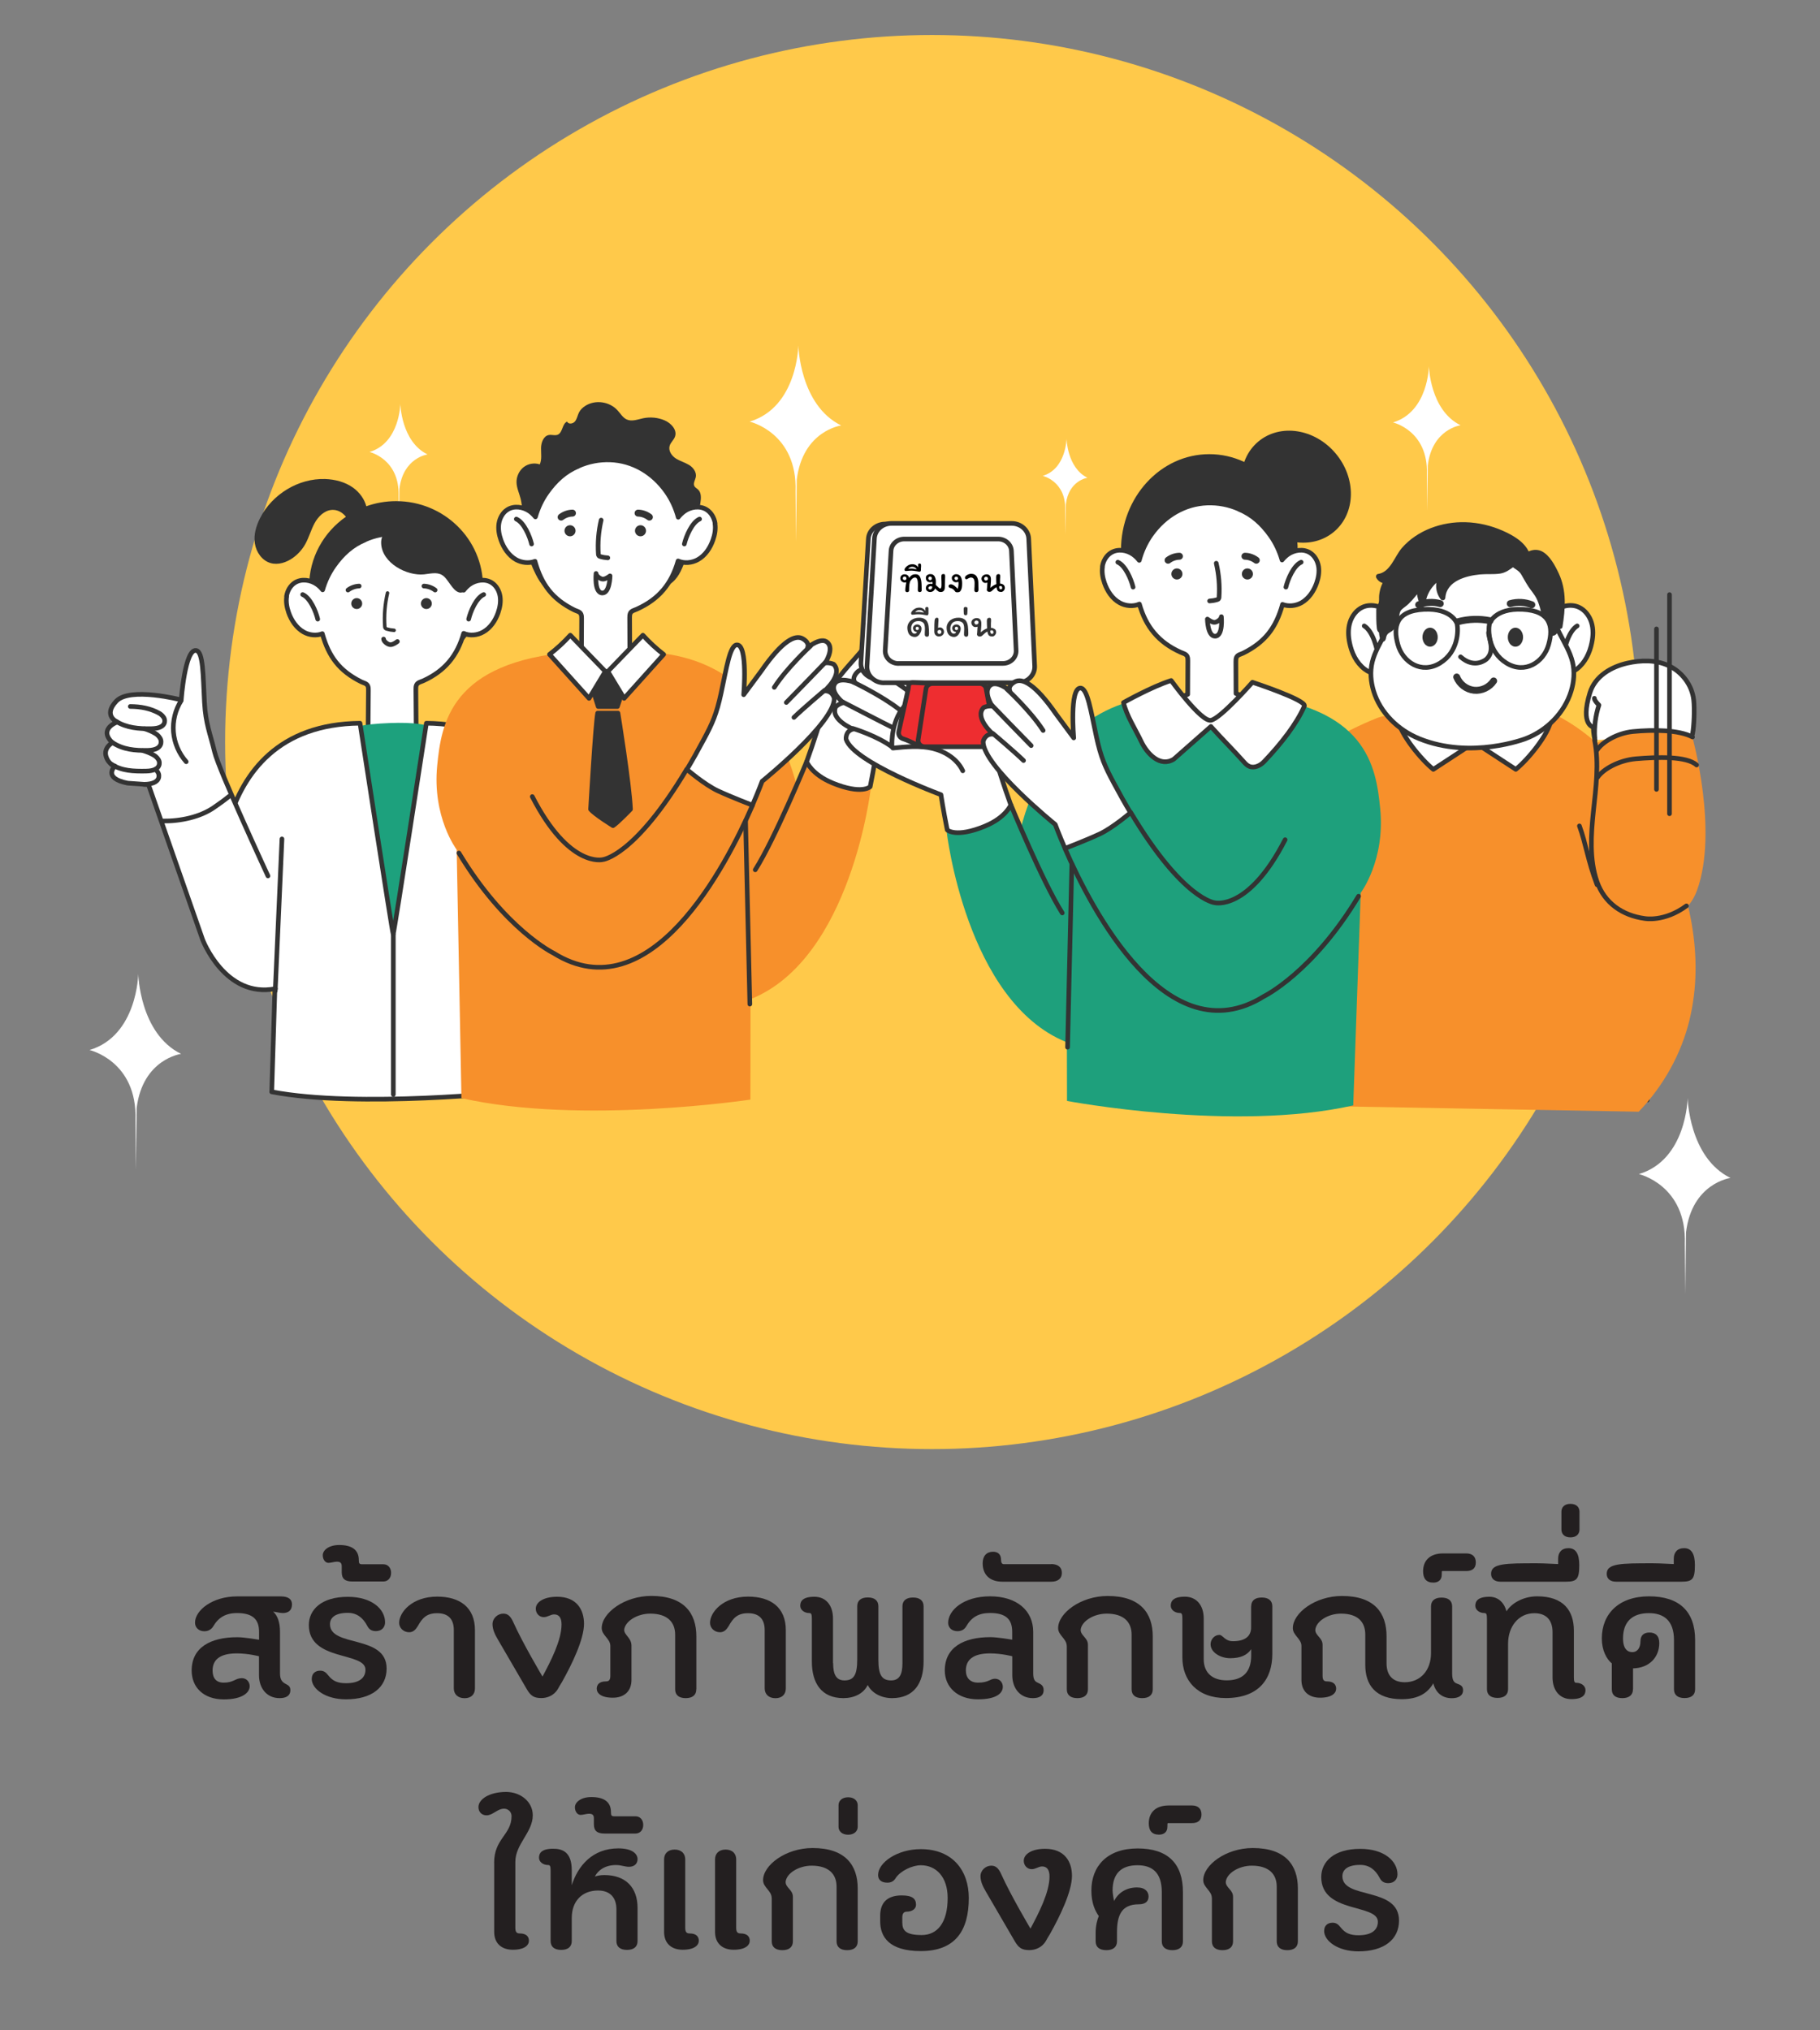<?xml version="1.0" encoding="UTF-8"?>
<svg id="Layer_1" data-name="Layer 1" xmlns="http://www.w3.org/2000/svg" viewBox="0 0 260 290">
  <rect x="0" y="0" width="260" height="290" fill="#808080" stroke="none"/>
  <defs>
    <style>
      .cls-1, .cls-2 {
        fill: #333;
      }

      .cls-3, .cls-2, .cls-4, .cls-5, .cls-6, .cls-7 {
        stroke: #333;
        stroke-linecap: round;
        stroke-linejoin: round;
      }

      .cls-3, .cls-2, .cls-5, .cls-6 {
        stroke-width: .66px;
      }

      .cls-3, .cls-8 {
        fill: #fff;
      }

      .cls-9 {
        fill: #231f20;
      }

      .cls-10 {
        fill: #1ea07c;
      }

      .cls-4 {
        stroke-width: .5px;
      }

      .cls-4, .cls-5, .cls-7 {
        fill: none;
      }

      .cls-11 {
        fill: #ffc94a;
      }

      .cls-12 {
        fill: #f7902b;
      }

      .cls-6 {
        fill: #ee2d30;
      }

      .cls-7 {
        stroke-width: .99px;
      }

      .cls-13 {
        fill: #1da17d;
      }

      .cls-14 {
        fill: #010101;
      }
    </style>
  </defs>
  <circle class="cls-11" cx="133.15" cy="105.99" r="100.99"/>
  <g>
    <path class="cls-8" d="M61.06,64.9c-3.75-1.84-3.87-7.23-3.87-7.23,0,0-.07,5.59-4.4,6.89,0,0,4.33.99,4.15,6.32l.05,4.53.07-5.59c.54-4.45,4.01-4.91,4.01-4.91Z"/>
    <g>
      <g>
        <g>
          <path class="cls-3" d="M235.33,157.12s-25.3,1.53-49.44,0"/>
          <line class="cls-3" x1="215.64" y1="156.39" x2="215.64" y2="157.76"/>
          <line class="cls-3" x1="207.75" y1="156.39" x2="207.75" y2="157.76"/>
        </g>
        <path class="cls-12" d="M196.79,102.53c-5.33,2.14-9.4,4.64-13.13,9-1.24,1.45-3.51,4.32-4.48,5.97-5.23,8.96-5.96,15.09-4.2,24.67,0,0,2.28,8.17,8.57,10.15,0,0-1.49-22.02,2.8-27.99,4.29-5.97,12.88-12.5,13.25-16.8s.34-6.08-2.82-5"/>
        <path class="cls-12" d="M185.49,157.92c-3.15-3.55-5.38-7.8-6.45-12.21-2.21-9.09-.02-18.66,4.19-27.19l3.87-5.1c2.35-6.26,12.85-12.15,12.85-12.15,10.39-3.31,20.49,0,20.49,0,7.94,3.31,13.22,10.17,16.72,17.25,4.21,8.53,6.4,18.1,4.19,27.19-1.16,4.77-3.67,9.36-7.25,13.08l-48.62-.87Z"/>
        <g>
          <path class="cls-3" d="M227.86,105.71s-.28-1-.22-1.85c0,0-1.93-.24-.52-4.87.74-2.45,3.11-3.76,5.35-4.27,1.96-.44,4.04-.49,5.88.35s3.37,2.69,3.61,4.93c.13,1.18.06,3.67-.17,4.83"/>
          <path class="cls-5" d="M227.82,105.37c-.1-1.57.11-3.17.6-4.66,0,0-.67-.64-.65-.97"/>
        </g>
        <path class="cls-5" d="M228.15,126.37c-1.34-3.53-1.58-5.84-2.52-8.4"/>
        <g>
          <path class="cls-3" d="M216.54,109.89c1.71-1.37,4.71-4.98,5.06-7.14l-11.78,2.75,6.72,4.39Z"/>
          <path class="cls-3" d="M204.76,109.89c-1.71-1.37-4.71-4.98-5.06-7.14l11.78,2.75-6.72,4.39Z"/>
        </g>
        <g>
          <g>
            <path class="cls-3" d="M220.83,88.72c.25-.43.54-.82.9-1.16,1-.94,2.54-1.4,3.8-.84.89.4,1.53,1.25,1.82,2.19.29.94.25,1.94.05,2.9-.29,1.44-.96,2.85-2.13,3.75-.95.73-2.26,1.04-3.39.72"/>
            <path class="cls-3" d="M225.31,89.4c-1.24.77-1.9,3.28-2.03,4.67"/>
          </g>
          <g>
            <path class="cls-3" d="M199.37,88.72c-.25-.43-.54-.82-.9-1.16-1-.94-2.54-1.4-3.8-.84-.89.4-1.53,1.25-1.82,2.19-.29.94-.25,1.94-.05,2.9.29,1.44.96,2.85,2.13,3.75.95.73,2.26,1.04,3.39.72"/>
            <path class="cls-3" d="M194.89,89.4c1.24.77,1.9,3.28,2.03,4.67"/>
          </g>
          <path class="cls-3" d="M202.75,105.51c-3.07-1.25-5.58-3.74-6.51-6.77-.42-1.36-.54-2.82-.2-4.2.67-2.75,3.1-5.13,2.85-7.94,0,0,.41-7.35,9.36-5.81.76.13,1.45.34,2.09.61.64-.27,1.33-.48,2.09-.61,8.95-1.55,9.36,5.81,9.36,5.81-.25,2.81,2.18,5.19,2.85,7.94.34,1.38.22,2.84-.2,4.2-.93,3.02-3.41,5.59-6.51,6.77,0,0-7.78,3.01-15.18,0Z"/>
          <g>
            <path class="cls-1" d="M197.01,87.06c0-.17,0-.35.09-.5.05-.1.14-.17.23-.24.02-1.17.07-2.32.78-3.31-.49.03-.99-.25-1.16-.65,1.47-.15,2.12-1.6,2.8-2.73,1.45-2.39,4.3-4.08,7.4-4.54,3.1-.46,6.37.28,8.91,1.86.89.55,1.72,1.24,2.07,2.13,0,0-.28.2-.74.54l.4.05c.47-.54,1.24-.91,1.97-.73.6.14,1.04.62,1.38,1.09,2.34,3.21,2.36,5.6,1.73,9.43-.39-.28-.56,1.02-1.05.97.15-1.38-.41-2.47-.99-3.75,0,.43-.06.86-.15,1.27-.28-1.41-.65-2.72-1.62-3.85-.43-.5-1.19-1.91-1.52-2.47-.22-.37-.98-.72-1.39-1.08-.09.07-.18.14-.27.21-1.17.89-1.57.84-3.13.84-1.57,0-2.64.2-4.1.69-1.44.49-2.47,1.74-2.53,3.07-.72-.93-.78-2.21-.15-3.18-1.58.92-2.62,2.5-2.7,4.14-.4-.79-.57-1.68-.48-2.54-.91,1.27-1.82,2.39-3.06,3.16-.16.75-.27,1.51-.47,2.03-.49,1.33-1.58.82-1.59,2.18l-.1.11c-.36-.99-.04-1.08-.3-1.19-.11-.05-.11-.16-.17-.25-.04-.07,0-.25,0-.33-.04-1.12-.11-1.31-.1-2.43Z"/>
            <path class="cls-1" d="M197.38,87.06c.01-.32.25-.45.32-.74.07-.31.01-.7.04-1.02.07-.76.26-1.46.69-2.1.16-.24-.05-.56-.32-.56-.37,0-.66-.13-.84-.46l-.22.55c1.87-.27,2.44-2.18,3.42-3.49,1.25-1.67,3.15-2.81,5.13-3.4,2.18-.65,4.54-.63,6.73-.05,1.12.29,2.19.72,3.19,1.3.93.54,1.85,1.19,2.29,2.21l.13-.51c-.25.18-.49.36-.74.54-.31.23-.19.65.19.69s.5.06.78-.19c.57-.51,1.33-.74,2-.26.94.68,1.63,2.07,2.06,3.12.87,2.16.64,4.45.28,6.7l.55-.22c-.27-.13-.51-.1-.72.12-.11.11-.38.79-.51.8l.37.37c.11-1.43-.47-2.67-1.04-3.94-.16-.35-.68-.15-.69.19-.01.4-.06.79-.14,1.18h.72c-.18-.88-.4-1.76-.78-2.57-.33-.7-.83-1.24-1.25-1.88-.37-.57-.69-1.18-1.04-1.76-.38-.64-1-.89-1.56-1.35-.12-.1-.31-.16-.45-.06-.8.61-1.44.98-2.47,1-1.19.02-2.35.03-3.52.3-2.03.46-4.06,1.53-4.22,3.84l.69-.19c-.63-.86-.7-1.88-.15-2.8.19-.32-.19-.7-.51-.51-1.61.97-2.75,2.56-2.89,4.46l.69-.19c-.36-.75-.5-1.52-.43-2.35.03-.4-.5-.46-.69-.19-.57.8-1.18,1.58-1.91,2.25-.32.29-.81.51-1.09.83-.24.28-.24.92-.32,1.26-.1.45-.18.99-.48,1.35-.19.23-.46.35-.71.52-.21.15-.38.31-.5.54-.1.2-.12.59-.16.63l.62.16c-.11-.34-.12-.63-.18-.97-.04-.23-.19-.32-.27-.51-.13-.33-.05-.9-.08-1.27-.03-.45-.04-.9-.04-1.35,0-.48-.74-.48-.74,0,0,.88-.02,1.84.09,2.71.02.15.07.3.16.42.05.07.11.12.17.17.11.09-.04-.18-.03-.09.02.38.08.72.2,1.09.08.25.42.38.62.16.24-.26.14-.52.3-.82.15-.27.46-.38.7-.55.61-.44.84-1.09,1-1.8.1-.44.09-1,.42-1.3.31-.29.67-.51.98-.81.71-.68,1.31-1.47,1.88-2.26l-.69-.19c-.08.96.12,1.86.53,2.73.17.36.67.15.69-.19.12-1.63,1.15-2.99,2.52-3.82l-.51-.51c-.68,1.13-.63,2.49.15,3.55.22.3.66.19.69-.19.17-2.4,2.97-3.14,4.95-3.33.95-.09,1.92.02,2.87-.12.79-.12,1.4-.57,2.02-1.04l-.45-.06c.51.42,1.14.67,1.47,1.25s.64,1.15,1,1.7c.38.58.85,1.08,1.16,1.7.41.81.61,1.7.79,2.58.07.36.64.35.72,0,.1-.46.15-.91.17-1.37l-.69.19c.52,1.15,1.04,2.26.94,3.56-.02.19.18.38.37.37.27-.01.45-.13.63-.34.09-.11.16-.24.23-.36.12-.21.21-.22,0-.32.19.1.5.03.55-.22.42-2.61.62-5.21-.53-7.67-.51-1.09-1.28-2.58-2.41-3.15-.54-.27-1.15-.27-1.71-.06-.26.1-.61.26-.79.48l-.13.12c.13.02.13.02,0,0-.08,0-.18-.02-.26-.03l.19.69c.24-.18.49-.36.74-.54.18-.13.22-.31.13-.51-.65-1.52-2.31-2.45-3.75-3.09-1.67-.74-3.49-1.17-5.32-1.22-3.34-.1-6.87,1.12-9.1,3.68-1.05,1.21-1.64,3.47-3.43,3.72-.25.04-.32.36-.22.55.31.56.86.82,1.49.83l-.32-.56c-.46.69-.69,1.45-.77,2.27-.03.32.04.78-.08,1.07-.14.33-.29.49-.3.89-.02.48.73.48.74,0Z"/>
          </g>
          <g>
            <path class="cls-5" d="M212.78,89.08s.7-2.24,4.73-2.04c4.03.2,4.43,2.52,3.72,5.03-.7,2.52-3.38,4.27-6.02,2.64-2.64-1.63-2.63-4.69-2.43-5.63Z"/>
            <path class="cls-5" d="M208.15,89.08s-.7-2.24-4.73-2.04-4.43,2.52-3.72,5.03c.7,2.52,3.38,4.27,6.02,2.64,2.64-1.63,2.63-4.69,2.43-5.63Z"/>
            <path class="cls-7" d="M212.86,88.66c-1.52-.31-3.08-.26-4.57.14"/>
          </g>
          <ellipse class="cls-1" cx="204.3" cy="91.01" rx="1.09" ry="1.36"/>
          <ellipse class="cls-1" cx="216.49" cy="91.01" rx="1.09" ry="1.36"/>
          <path class="cls-5" d="M212.65,90.33c0,.88.99,2.6-.29,3.81,0,0-1.66,1.51-3.71-.32"/>
          <path class="cls-7" d="M213.38,97.26c-.6.91-1.72,1.45-2.81,1.33-1.08-.11-2.07-.87-2.47-1.89"/>
          <path class="cls-7" d="M215.75,86.22c1.01-.29,2.11-.23,3.08.16"/>
          <path class="cls-7" d="M205.75,86.22c-1.01-.29-2.11-.23-3.08.16"/>
        </g>
        <path class="cls-12" d="M241.78,105.34s3.72,13.39.65,21.83c-1.45,3.99-5.22,4.77-7.44,4.47-3.11-.43-5.72-2.16-6.81-5.29-1.08-3.13-.86-6.66-.5-10.03.35-3.37.82-6.82.18-10.11,0,0,8.05-3.74,13.92-.87Z"/>
        <g>
          <line class="cls-5" x1="238.5" y1="84.93" x2="238.5" y2="116.23"/>
          <line class="cls-5" x1="236.64" y1="89.83" x2="236.64" y2="112.75"/>
        </g>
        <g>
          <path class="cls-5" d="M227.81,105.76c.64,3.29.18,6.74-.18,10.11-.35,3.37-.58,6.89.5,10.03,1.08,3.13,3.69,4.86,6.81,5.29,0,0,2.79.55,5.98-1.8"/>
          <path class="cls-5" d="M241.79,105.27c-1.96-1.04-5.66-1.06-8.51-.78-2.27.22-4.4,1.5-5.15,2.68"/>
          <path class="cls-5" d="M242.37,109.27c-1.41-1.29-5.64-1.15-8.67-.89-2.42.21-4.69,1.48-5.48,2.66"/>
        </g>
        <path class="cls-5" d="M184.61,116.95s-10.93,16.31-3.53,34.29"/>
      </g>
      <g>
        <path class="cls-1" d="M56.58,71.58c-1.49,0-2.93.26-4.25.73-.28-1.05-.98-1.99-1.87-2.64-1.15-.83-2.59-1.2-4.01-1.25-3.81-.12-7.57,2.17-9.29,5.57-.57,1.12-.94,2.39-.75,3.64.19,1.24,1.03,2.44,2.23,2.79,1.09.32,2.28-.08,3.21-.74.71-.51,1.31-1.17,1.74-1.93.54-.95.82-2.03,1.34-3,.52-.96,1.39-1.85,2.49-1.92.8-.05,1.5.36,2,.98-3.18,2.21-5.26,5.84-5.26,9.96,0,6.73,5.56,12.19,12.42,12.19s12.42-5.46,12.42-12.19-5.56-12.19-12.42-12.19Z"/>
        <g>
          <g>
            <g>
              <path class="cls-3" d="M40.93,85.18c.12-.78.54-1.54,1.21-1.96.94-.59,2.23-.4,3.14.25.31.22.58.48.81.78.35-1.23.9-2.39,1.62-3.41,1.19-1.69,2.6-2.97,4.43-3.72v-.02c1.42-.64,2.98-.93,4.52-.88,3.15.12,5.99,1.78,7.91,4.49.76,1.07,1.32,2.3,1.67,3.59.25-.31.53-.6.85-.83.91-.64,2.19-.84,3.14-.25.67.42,1.09,1.17,1.21,1.96.12.78-.02,1.58-.28,2.33-.39,1.12-1.09,2.18-2.13,2.76-.84.48-1.93.58-2.79.19-.92,3.23-2.71,5.39-5.8,6.79-.34.15-.77.22-.94.58-.09.19-.09.42-.09.64.02,2.55.04,5.09.06,7.64l-6.9.13c.02-2.55.04-5.09.06-7.64,0-.22,0-.45-.09-.64-.17-.36-.61-.41-.94-.58-3.1-1.54-4.64-3.59-5.55-6.85,0,0,0-.01,0-.02-.85.33-1.88.22-2.68-.24-1.03-.59-1.73-1.64-2.13-2.76-.26-.75-.41-1.55-.28-2.33Z"/>
              <path class="cls-3" d="M69.1,84.92c-1.08.48-1.89,2.41-2.15,3.51"/>
              <path class="cls-3" d="M43.24,84.92c1.08.48,1.89,2.41,2.15,3.51"/>
            </g>
            <path class="cls-1" d="M60.57,82.04c.87-.09,1.81-.36,2.56.08.91.53,1.46,2.25,2.47,2.5,1.25.31,1.9-2.28,3.17-2.07-1.32-1.61-2.3-2.89-3.67-4.46-1.37-1.57-3.08-2.95-5.09-3.39-1.91-.42-5.65.29-5.56,2.89.1,2.86,3.7,4.69,6.11,4.45Z"/>
            <g>
              <path class="cls-5" d="M62.16,84.28c-.46-.35-1.03-.55-1.6-.57"/>
              <circle class="cls-1" cx="60.91" cy="86.21" r=".78"/>
            </g>
            <g>
              <path class="cls-5" d="M49.71,84.28c.46-.35,1.03-.55,1.6-.57"/>
              <circle class="cls-1" cx="50.96" cy="86.21" r=".78"/>
            </g>
            <path class="cls-4" d="M55.36,84.7c-.37,1.56-.5,3.18-.39,4.79,0,.08.01.16.06.22.05.08.15.11.23.14.34.1.69.16,1.04.18"/>
            <path class="cls-5" d="M56.77,91.63c-.29.21-.6.42-.96.45s-1-.44-1.01-.8"/>
          </g>
          <path class="cls-13" d="M70.86,140.22c1.88-5.49,2.56-11.39,1.6-17.09s-2.42-11.62-6.58-15.86c-2.61-2.66-3.05-4.28-10.3-3.99-3.55.14-5.72.56-7.21,1.56-1.03.69-1.83,1.46-2.74,2.26-2.02,1.8-2.95,2.98-3.33,5.57-.43,2.86-.3,5.77-.32,8.66-.03,4.96-.48,9.92-1.03,14.86"/>
          <path class="cls-3" d="M38.82,155.95l.5-16.33s-5.94.71-7.83-7.83c-.19-.84-3.32-28.25,19.94-28.49,0,0,4.56,29.67,4.74,30.15,0-.02,0-.03,0,0,0,0,0,0,0,0,0,0,0,0,0,0,0-.03,0-.02,0,0,.18-.48,4.74-30.15,4.74-30.15,23.27.24,20.13,27.65,19.94,28.49-1.9,8.55-7.83,7.83-7.83,7.83l.26,16.33s-22.07,2.37-34.47,0Z"/>
          <line class="cls-5" x1="73.04" y1="139.62" x2="72.08" y2="117.92"/>
          <g>
            <g>
              <path class="cls-3" d="M38.28,125.11s-7-15.09-7.63-17.73c-.63-2.64-1.27-3.97-1.44-7.06-.21-3.88-.17-7.25-1.2-7.41-1.59-.24-2.12,7.06-2.12,7.06,0,0-7.31-1.9-9.28.18-1.97,2.08.14,2.98.14,2.98,0,0-2.77.98-.69,2.95,0,0-1.31.7-.9,1.99.37,1.15,1.26,1.35,1.26,1.35,0,0-1.84,1.72,1.82,2.44l2.97.21,7.73,22.13s3.19,8.43,10.4,7.02"/>
              <path class="cls-5" d="M18.61,100.91c1.47.01,2.88.26,4.16.98.28.16.63.5.72.81,0,0,.48,1.34-1.87,1.38-1.77.03-3.54-.11-5.04-1.05"/>
              <path class="cls-5" d="M20.66,104.1c.55.16,1.08.39,1.59.7.28.17.63.54.72.88,0,0,.47,1.45-1.87,1.5-1.77.04-3.54-.11-5.03-1.12"/>
              <path class="cls-5" d="M20.41,107.21c.55.16,1.08.37,1.6.67.28.16.63.52.72.84,0,0,.47,1.38-1.87,1.42-1.77.03-3.47-.02-4.96-.98"/>
              <path class="cls-5" d="M22.2,109.9c.21.18.4.42.46.65,0,0,.51,1.45-2.1,1.48"/>
              <path class="cls-5" d="M25.89,100.06c-.84,1.32-1.24,2.92-1.11,4.49.13,1.56.78,3.08,1.82,4.25"/>
            </g>
            <path class="cls-5" d="M32.77,113.71c-.85.69-1.41,1.07-2.14,1.58-2.02,1.43-4.91,2.02-7.38,1.98"/>
          </g>
          <line class="cls-5" x1="56.19" y1="133.45" x2="56.19" y2="156.33"/>
          <line class="cls-5" x1="39.32" y1="141.53" x2="40.28" y2="119.83"/>
        </g>
      </g>
      <g>
        <ellipse class="cls-2" cx="185.16" cy="69.5" rx="7.05" ry="8.08" transform="translate(-1.24 135.62) rotate(-40.1)"/>
        <ellipse class="cls-2" cx="172.76" cy="78.61" rx="12.29" ry="13.41"/>
      </g>
      <path class="cls-1" d="M79.69,85c-1.45-.23-2.47-1.6-3.15-2.95-1.16-2.29-1.82-4.86-1.91-7.44-.04-1.13.02-2.27-.25-3.36-.2-.79-.57-1.54-.59-2.35-.02-.84.38-1.68,1.02-2.18.65-.5,1.53-.65,2.3-.39.32-.71.17-1.54.18-2.33.01-.79.35-1.71,1.09-1.86.44-.09.93.13,1.34-.07.68-.34.59-1.57,1.3-1.85.19.43.86.32,1.14-.05s.35-.87.57-1.29c.2-.39.54-.69.9-.92,1.43-.9,3.44-.61,4.59.65.42.46.75,1.04,1.3,1.3.73.34,1.57,0,2.36-.17,1.02-.21,2.1-.11,3.06.3.92.39,1.83,1.36,1.49,2.32-.17.49-.63.83-.77,1.33-.2.69.29,1.41.88,1.79.59.38,1.28.56,1.88.92s1.12,1.04.98,1.75c-.09.43-.4.88-.21,1.27.11.22.35.33.53.5.5.46.44,1.27.33,1.96-.45,2.67-1.22,5.27-2.07,7.84-.43,1.28-.92,2.61-1.93,3.46-1.32,1.11-3.18,1.12-4.88,1.04-1.7-.09-3.53-.18-4.95.78-.44.3-.83.7-1.31.94-1.12.57-2.45.16-3.63-.25"/>
      <g>
        <g>
          <path class="cls-3" d="M102.16,74.77c-.12-.79-.55-1.56-1.23-1.98-.96-.6-2.26-.4-3.17.25-.33.24-.62.52-.87.84-.35-1.31-.92-2.55-1.69-3.64-1.94-2.74-4.82-4.43-8.01-4.55-1.56-.06-3.14.24-4.58.89v.02c-1.85.76-3.27,2.06-4.48,3.77-.73,1.03-1.28,2.21-1.64,3.46-.24-.3-.51-.56-.82-.79-.92-.65-2.22-.85-3.17-.25-.68.42-1.1,1.19-1.23,1.98-.12.79.02,1.6.29,2.36.4,1.13,1.11,2.2,2.15,2.8.82.46,1.86.57,2.72.24,0,0,0,.01,0,.02.93,3.31,2.48,5.38,5.62,6.94.34.17.78.22.95.59.09.2.09.43.09.65,0,.64-.01,2.33-.02,4.53-3.78,1.17-6.49,4.31-6.49,8.01s2.69,6.82,6.45,8c0,1.92,0,3.37-.01,3.96l6.99-.13c0-.58,0-2.03-.01-3.95,3.58-1.26,6.1-4.31,6.1-7.88s-2.54-6.64-6.13-7.89c0-2.33-.01-4.11-.02-4.78,0-.22,0-.45.09-.65.17-.36.61-.43.95-.59,3.14-1.42,4.95-3.6,5.88-6.88.88.39,1.98.29,2.83-.19,1.05-.59,1.75-1.66,2.15-2.8.27-.76.41-1.57.29-2.36Z"/>
          <g>
            <path class="cls-7" d="M92.77,73.86c-.46-.35-1.04-.56-1.62-.57"/>
            <circle class="cls-1" cx="91.5" cy="75.81" r=".79"/>
          </g>
          <g>
            <path class="cls-7" d="M80.16,73.86c.46-.35,1.04-.56,1.62-.57"/>
            <circle class="cls-1" cx="81.43" cy="75.81" r=".79"/>
          </g>
          <path class="cls-5" d="M85.88,74.29c-.37,1.58-.51,3.22-.4,4.85,0,.08.01.16.06.22.05.08.15.11.24.14.34.1.7.16,1.05.18"/>
          <path class="cls-5" d="M87.14,82.26c-.3.21-.61.43-.97.46s-1.01-.44-1.02-.81c0,0-.29,2.79.91,2.79,1.05,0,1.09-2.44,1.09-2.44Z"/>
          <path class="cls-3" d="M99.94,74.14c-1.09.48-1.91,2.45-2.18,3.56"/>
          <path class="cls-3" d="M73.76,74.14c1.09.48,1.91,2.45,2.18,3.56"/>
        </g>
        <path class="cls-3" d="M103.05,130.51c1.91-5.56,4.56-11.53,3.59-17.3-.97-5.77-5.89-11.76-10.11-16.06-2.64-2.69-2.18,9.56-10.42,9.25-7.43-.28-5.8-12.73-7.31-11.71-1.04.7-1.86,1.47-2.78,2.29-2.05,1.82-2.98,3.02-3.38,5.64-.44,2.9-.3,5.84-.32,8.77-.03,5.03-.49,10.04-1.04,15.04"/>
        <path class="cls-12" d="M86.52,97.73c-1.54-1.54-4.62-4.61-4.62-4.61-17.59,1.38-18.85,10.28-19.44,16.2-.74,7.41,2.78,12.04,2.78,12.04l.68,35.49c17.08,3.86,41.28.21,41.28.21l.02-15.71s7.41-.72,7.93-19.38c.02-.87-.08-28.61-23.64-28.85l-5,4.61Z"/>
        <g>
          <g>
            <path class="cls-12" d="M124.4,112.58s-2.76,24.29-17.09,30.1c0,0-4.27-1.99-4.46-8.73s4.49-10.46,4.49-10.46c2.48-3.02,3.56-5.29,7.77-14.68,0,0,2.38,3.99,9.28,3.78Z"/>
            <path class="cls-3" d="M118.9,111.82c-2.94-1.21-3.67-3.02-3.67-3.02.99-2.74,1.94-5.69,2.81-8.72.73-2.54,3-4.72,4.76-6.79,2.45-2.89,4.27-5.91,5.24-5.57,1.49.52-1.38,7.05-1.38,7.05l3.48-2.42c4.25-3.15,6.27-3.39,7.08-2.46.81.92.25,1.43.25,1.43,0,0,2.39-.94,2.96.26.57,1.2-1.28,2.62-1.28,2.62.71.17,1.09.58,1.09.58.86,1.81-2.47,3.19-2.47,3.19,1.14.3.99,1.45.99,1.45-1.05,3.3-13.55,7.92-13.55,7.92,0,0-.32,2.17-.9,5.03,0,0-1.19,1.19-5.4-.54Z"/>
            <path class="cls-3" d="M137.8,97.89s-3.56,1.07-5.73,2.74"/>
            <path class="cls-3" d="M139.24,94.1s-5.69,2.95-7.16,3.67"/>
            <path class="cls-3" d="M137.83,91.21s-4.17,1.98-6.69,3.97"/>
            <path class="cls-3" d="M132.21,100.24s.2-3.69-2.13-5.91"/>
          </g>
          <path class="cls-5" d="M132.07,100.68c-1.83-.19-3.91-.38-5.7.06-1.79.44-3.5,1.52-4.28,3.19"/>
        </g>
        <line class="cls-5" x1="107.12" y1="143.42" x2="106.51" y2="117.26"/>
        <path class="cls-5" d="M115.23,108.8s-4.53,11.01-7.34,15.44"/>
        <g>
          <g>
            <path class="cls-5" d="M107.48,115.07c-3.73,8.58-14.61,29.68-28.4,21.07,0,0-6.94-3.37-13.52-14.3"/>
            <path class="cls-3" d="M102.53,112.95c1.93.9,4.96,2.06,4.96,2.06.9-2.08,1.39-3.42,1.39-3.42,0,0,10.36-8.38,10.3-11.84,0,0-.23-1.14-1.4-1.06,0,0,2.72-2.37,1.32-3.81,0,0-.5-.26-1.22-.19,0,0,1.29-1.94.37-2.89-.92-.95-2.88.7-2.88.7,0,0,.37-.66-.69-1.27-1.06-.62-2.9.25-5.92,4.6l-2.52,3.4s.62-7.11-.95-7.12c-1.02,0-1.49,3.25-2.29,6.95-.64,2.95-1.22,4.25-2.47,6.58-.83,1.56-1.63,2.98-2.4,4.26,0,0,2.5,2.16,4.42,3.06Z"/>
            <path class="cls-5" d="M76.04,113.78c5.27,10.26,10.06,9,10.06,9,0,0,4.53-.41,12-12.9"/>
          </g>
          <path class="cls-3" d="M117.79,98.61s-3.2,2.71-4.37,3.86"/>
          <path class="cls-3" d="M117.94,94.57s-4.45,4.61-5.61,5.77"/>
          <path class="cls-3" d="M115.8,92.26s-3.42,3.15-5.19,5.92"/>
        </g>
      </g>
      <g>
        <path class="cls-3" d="M157.48,80.93c.12-.79.55-1.56,1.23-1.98.96-.6,2.26-.4,3.17.25.33.24.62.52.87.84.35-1.31.92-2.55,1.69-3.64,1.94-2.74,4.82-4.43,8.01-4.55,1.56-.06,3.14.24,4.58.89v.02c1.85.76,3.27,2.06,4.48,3.77.73,1.03,1.28,2.21,1.64,3.46.24-.3.51-.56.82-.79.92-.65,2.22-.85,3.17-.25.68.42,1.1,1.19,1.23,1.98.12.79-.02,1.6-.29,2.36-.4,1.13-1.11,2.2-2.15,2.8-.82.46-1.86.57-2.72.24,0,0,0,.01,0,.02-.93,3.31-2.48,5.38-5.62,6.94-.34.17-.78.22-.95.59-.09.2-.09.43-.09.65,0,.64.01,2.33.02,4.53,3.78,1.17,6.49,4.31,6.49,8.01,0,3.68-2.69,6.82-6.45,8,0,1.92,0,3.37.01,3.96l-6.99-.13c0-.58,0-2.03.01-3.95-3.58-1.26-6.1-4.31-6.1-7.88,0-3.58,2.54-6.64,6.13-7.89,0-2.33.01-4.11.02-4.78,0-.22,0-.45-.09-.65-.17-.36-.61-.43-.95-.59-3.14-1.42-4.95-3.6-5.88-6.88-.88.39-1.98.29-2.83-.19-1.05-.59-1.75-1.66-2.15-2.8-.27-.76-.41-1.57-.29-2.36Z"/>
        <g>
          <path class="cls-7" d="M166.87,80.02c.46-.35,1.04-.56,1.62-.57"/>
          <circle class="cls-1" cx="168.13" cy="81.98" r=".79"/>
        </g>
        <g>
          <path class="cls-7" d="M179.47,80.02c-.46-.35-1.04-.56-1.62-.57"/>
          <circle class="cls-1" cx="178.2" cy="81.98" r=".79"/>
        </g>
        <path class="cls-5" d="M173.75,80.45c.37,1.58.51,3.22.4,4.85,0,.08-.01.16-.06.22-.05.08-.15.11-.24.14-.34.1-.7.16-1.05.18"/>
        <path class="cls-5" d="M172.49,88.43c.3.21.61.43.97.46s1.01-.44,1.02-.81c0,0,.29,2.79-.91,2.79-1.05,0-1.09-2.44-1.09-2.44Z"/>
        <path class="cls-3" d="M159.69,80.3c1.09.48,1.91,2.45,2.18,3.56"/>
        <path class="cls-3" d="M185.88,80.3c-1.09.48-1.91,2.45-2.18,3.56"/>
      </g>
      <path class="cls-3" d="M156.58,136.67c-1.91-5.56-4.56-11.53-3.59-17.3.97-5.77,5.89-11.76,10.11-16.06,2.64-2.69,2.18,9.56,10.42,9.25,7.43-.28,5.8-12.73,7.31-11.71,1.04.7,1.86,1.47,2.78,2.29,2.05,1.82,2.98,3.02,3.38,5.64.44,2.9.3,5.84.32,8.77.03,5.03.49,10.04,1.04,15.04"/>
      <path class="cls-10" d="M173.11,103.89c1.54-1.54,4.62-4.61,4.62-4.61,17.59,1.38,18.85,10.28,19.44,16.2.74,7.41-2.78,12.04-2.78,12.04l-1.07,30.37c-17.08,3.86-40.89-.64-40.89-.64l-.02-9.76s-7.41-.72-7.93-19.38c-.02-.87.08-28.61,23.64-28.85l5,4.61Z"/>
      <g>
        <g>
          <path class="cls-10" d="M135.23,118.74s2.76,24.29,17.09,30.1c0,0,4.27-1.99,4.46-8.73.19-6.74-4.49-10.46-4.49-10.46-2.48-3.02-3.56-5.29-7.77-14.68,0,0-2.38,3.99-9.28,3.78Z"/>
          <path class="cls-3" d="M140.73,117.99c2.94-1.21,3.67-3.02,3.67-3.02-.99-2.74-1.94-5.69-2.81-8.72-.73-2.54-3-4.72-4.76-6.79-2.45-2.89-4.27-5.91-5.24-5.57-1.49.52,1.38,7.05,1.38,7.05l-3.48-2.42c-4.25-3.15-6.27-3.39-7.08-2.46-.81.92-.25,1.43-.25,1.43,0,0-2.39-.94-2.96.26-.57,1.2,1.28,2.62,1.28,2.62-.71.17-1.09.58-1.09.58-.86,1.81,2.47,3.19,2.47,3.19-1.14.3-.99,1.45-.99,1.45,1.05,3.3,13.55,7.92,13.55,7.92,0,0,.32,2.17.9,5.03,0,0,1.19,1.19,5.4-.54Z"/>
          <path class="cls-3" d="M121.84,104.05s3.56,1.07,5.73,2.74"/>
          <path class="cls-3" d="M120.4,100.27s5.69,2.95,7.16,3.67"/>
          <path class="cls-3" d="M121.8,97.38s4.17,1.98,6.69,3.97"/>
          <path class="cls-3" d="M127.42,106.4s-.2-3.69,2.13-5.91"/>
        </g>
        <path class="cls-5" d="M127.56,106.85c1.83-.19,3.91-.38,5.7.06s3.5,1.52,4.28,3.19"/>
      </g>
      <line class="cls-5" x1="152.51" y1="149.58" x2="153.12" y2="123.42"/>
      <path class="cls-5" d="M144.41,114.96s4.53,11.01,7.34,15.44"/>
      <g>
        <g>
          <g>
            <path class="cls-3" d="M125.41,96.99h19.1c1.38,0,2.49-1.06,2.43-2.32l-.85-17.7c-.06-1.19-1.13-2.12-2.43-2.12h-17.19c-1.29,0-2.35.92-2.42,2.1l-1.06,17.7c-.08,1.27,1.03,2.34,2.42,2.34Z"/>
            <path class="cls-3" d="M126.28,97.52h19.1c1.38,0,2.49-1.08,2.43-2.38l-.85-18.2c-.06-1.22-1.13-2.18-2.43-2.18h-17.19c-1.29,0-2.35.95-2.42,2.16l-1.06,18.2c-.08,1.31,1.03,2.41,2.42,2.41Z"/>
            <path class="cls-3" d="M128.35,94.76h14.92c1.08,0,1.94-.85,1.89-1.86l-.67-14.21c-.04-.95-.88-1.7-1.89-1.7h-13.42c-1.01,0-1.84.74-1.89,1.69l-.83,14.21c-.06,1.02.81,1.88,1.89,1.88Z"/>
            <g>
              <path class="cls-6" d="M132.1,106.66c-.63.15-1.69-.69-3.08-1.13-.46-.14-.72-.58-.63-1.03.38-1.71,1.26-5.69,1.37-6.15.06-.26-.07-.86.63-.86l2.82.13-1.11,9.03Z"/>
              <path class="cls-6" d="M132.1,106.66h9.2c.54,0,.97-.42.95-.93l-1.36-7.25c-.02-.48-.44-.85-.95-.85h-6.72c-.5,0-.92.37-.95.84l-1.11,7.25c-.03.51.4.94.95.94Z"/>
            </g>
          </g>
          <g>
            <path class="cls-1" d="M130.61,88.86c-.16.1-.27.23-.34.39s-.11.32-.11.48c0,.23.04.42.13.56.09.15.21.22.37.22.08,0,.15-.02.22-.07.07-.05.1-.11.1-.18-.18,0-.32-.06-.41-.17s-.14-.24-.14-.38c0-.14.06-.27.19-.37.12-.1.26-.15.41-.15.17,0,.31.06.43.17.12.11.18.25.18.41,0,.19-.04.38-.13.57s-.2.34-.34.46c-.14.12-.31.18-.49.18-.14,0-.26-.02-.37-.07-.11-.04-.19-.09-.25-.13-.15-.11-.26-.27-.33-.47-.07-.21-.11-.41-.11-.61,0-.24.05-.46.15-.64.1-.19.23-.35.4-.48.32-.23.7-.35,1.13-.35.26,0,.49.04.68.13.19.09.34.21.44.37.12.19.2.43.24.72.04.29.06.64.06,1.07,0,.17-.03.29-.08.34-.05.06-.13.09-.22.09-.09,0-.16-.03-.22-.08-.06-.05-.09-.12-.09-.21v-.27c.01-.18.02-.33.02-.44s0-.19,0-.25c0-.14-.03-.28-.05-.39-.03-.12-.06-.21-.11-.28-.06-.09-.16-.16-.3-.23-.14-.06-.28-.09-.44-.09-.25,0-.46.05-.62.15ZM130.87,89.59s-.07.1-.07.15c0,.07.02.12.07.18.04.05.1.08.15.08s.12-.02.17-.07c.06-.04.08-.09.08-.15,0-.17-.09-.26-.26-.26-.05,0-.1.02-.15.07Z"/>
            <path class="cls-1" d="M132.64,87.27v.4c-.01.05-.03.1-.06.15-.03.04-.08.07-.13.07-.07,0-.2-.02-.39-.06-.35-.06-.61-.09-.78-.09-.19,0-.35,0-.49.02-.14.01-.23.02-.26.03-.04,0-.08,0-.12.01s-.06,0-.09,0c-.11,0-.16-.08-.16-.24,0-.06.05-.15.14-.28.1-.13.23-.24.41-.34.18-.1.39-.15.63-.15.19,0,.35.04.5.13.15.09.27.2.37.34,0-.03,0-.11-.02-.22v-.12c-.01-.07.01-.13.06-.17.04-.04.1-.06.16-.06.15,0,.23.08.23.23v.36ZM132.01,87.51c-.11-.14-.21-.23-.31-.29-.1-.06-.22-.08-.37-.08-.13,0-.25.03-.35.09-.11.06-.19.13-.25.21.2-.03.38-.04.54-.04.11,0,.35.04.74.11Z"/>
            <path class="cls-1" d="M133.63,88.33c.05-.07.12-.1.21-.1.1,0,.17.03.19.08.03.06.04.13.04.21s0,.21-.02.39c-.02.38-.03.64-.04.77.02,0,.05-.02.11-.04.06-.02.12-.02.18-.02.16,0,.29.07.4.2.11.13.16.28.16.45,0,.12-.04.23-.11.33-.07.1-.16.18-.27.23-.11.06-.23.08-.35.08-.19,0-.35-.07-.48-.2s-.18-.31-.18-.52c0-.8.01-1.31.04-1.54.02-.14.05-.24.1-.31ZM134.42,90.45c.04-.06.07-.12.07-.19,0-.07-.03-.14-.08-.2-.05-.06-.11-.09-.19-.09-.07,0-.13.02-.2.07-.06.04-.1.1-.1.17,0,.11.02.19.07.25.05.06.12.09.21.09s.17-.03.21-.09Z"/>
            <path class="cls-1" d="M136.21,88.86c-.16.1-.27.23-.34.39s-.11.32-.11.48c0,.23.04.42.13.56s.21.22.37.22c.08,0,.15-.02.22-.07.07-.05.1-.11.1-.18-.18,0-.32-.06-.41-.17-.1-.11-.14-.24-.14-.38,0-.14.06-.27.19-.37.12-.1.26-.15.41-.15.17,0,.31.06.43.17.12.11.18.25.18.41,0,.19-.04.38-.13.57s-.2.34-.34.46c-.14.12-.31.18-.48.18-.14,0-.26-.02-.37-.07-.11-.04-.2-.09-.25-.13-.15-.11-.26-.27-.33-.47-.07-.21-.11-.41-.11-.61,0-.24.05-.46.15-.64.1-.19.23-.35.4-.48.32-.23.7-.35,1.13-.35.26,0,.49.04.68.13.19.09.34.21.44.37.12.19.2.43.24.72.04.29.06.64.06,1.07,0,.17-.03.29-.08.34-.05.06-.13.09-.22.09-.09,0-.16-.03-.22-.08-.06-.05-.09-.12-.09-.21v-.27c.01-.18.02-.33.02-.44s0-.19,0-.25c0-.14-.03-.28-.05-.39-.03-.12-.06-.21-.11-.28-.06-.09-.16-.16-.3-.23-.14-.06-.28-.09-.44-.09-.25,0-.46.05-.62.15ZM136.47,89.59s-.07.1-.07.15c0,.07.02.12.07.18.04.05.1.08.15.08s.12-.02.17-.07c.06-.04.08-.09.08-.15,0-.17-.09-.26-.26-.26-.05,0-.1.02-.15.07Z"/>
            <path class="cls-1" d="M137.77,87.84s-.07-.09-.08-.17c0-.11-.01-.25-.02-.4,0-.15,0-.27,0-.35,0-.05.02-.1.06-.15.04-.05.1-.08.16-.08.22,0,.33.07.33.22,0,.11,0,.24-.01.39,0,.16-.01.28-.02.36,0,.07-.03.12-.07.16-.04.04-.1.06-.17.06s-.13-.02-.18-.06Z"/>
            <path class="cls-1" d="M142.1,89.83c.14.12.21.28.21.49,0,.09-.03.18-.08.27-.05.09-.12.17-.2.23-.08.06-.17.09-.26.09-.24,0-.41-.05-.51-.16-.1-.11-.17-.29-.2-.54-.12.06-.22.12-.3.18s-.18.15-.29.26c-.09.09-.16.15-.24.2s-.17.06-.3.07c-.09,0-.18-.03-.25-.1-.07-.06-.11-.13-.11-.18,0-.06,0-.14.02-.24.03-.4.05-.7.06-.88-.02,0-.06.02-.12.03s-.12.02-.19.02c-.16,0-.3-.07-.41-.2s-.17-.29-.17-.45c0-.12.04-.23.11-.33s.17-.18.29-.23c.12-.06.24-.08.36-.08.22,0,.39.07.5.2.11.13.17.31.17.53,0,.21,0,.44-.03.71-.02.27-.03.47-.05.6.29-.27.6-.46.91-.57-.02-.25-.04-.6-.04-1.06,0-.16.03-.27.09-.34.06-.07.15-.11.28-.11.09,0,.15.03.18.08.03.05.05.11.05.18,0,.17,0,.34-.02.52,0,.05,0,.15,0,.29,0,.14,0,.26,0,.37.21,0,.38.06.52.18ZM139.68,88.7c-.06-.04-.12-.07-.19-.07-.07,0-.14.03-.2.08-.06.05-.09.11-.09.19,0,.07.02.13.07.2.04.07.1.1.17.1.11,0,.19-.03.25-.08.06-.05.09-.12.09-.21,0-.1-.03-.17-.09-.21ZM141.86,90.49s.06-.08.06-.14c0-.09-.02-.17-.05-.23-.03-.06-.1-.09-.2-.09-.07,0-.13.01-.19.04,0,.05-.01.09-.01.13,0,.09.02.17.06.24.04.07.1.1.18.1.06,0,.11-.02.15-.05Z"/>
          </g>
        </g>
        <g>
          <path class="cls-14" d="M129.79,84.52c-.06.04-.13.06-.2.06-.08,0-.14-.02-.19-.07s-.07-.1-.07-.17c0-.14.01-.32.04-.55.03-.23.06-.44.1-.63-.06.03-.13.04-.22.04-.18,0-.33-.06-.45-.17-.12-.11-.18-.26-.18-.43,0-.16.05-.29.16-.4.11-.11.25-.17.43-.17s.32.04.43.12c.11.08.19.21.24.4.1-.16.22-.29.37-.39.15-.1.34-.14.56-.14.23,0,.41.08.53.24s.21.39.26.7c.05.28.07.73.07,1.35,0,.1-.03.16-.09.2-.06.04-.13.06-.2.06-.05,0-.11-.02-.17-.06s-.09-.1-.09-.19,0-.15,0-.21c0-.18.01-.34.01-.49,0-.2,0-.37-.02-.53-.01-.16-.05-.3-.11-.42-.06-.12-.16-.18-.29-.18-.22,0-.43.16-.64.47-.14.2-.2.67-.2,1.4,0,.07-.03.13-.1.17ZM129.42,82.79c.05-.04.07-.09.07-.14,0-.1-.02-.17-.06-.22-.04-.05-.12-.08-.23-.08-.07,0-.13.03-.17.09-.04.06-.06.12-.06.18,0,.07.03.12.08.17s.13.07.21.07c.05,0,.1-.02.15-.07Z"/>
          <path class="cls-14" d="M131.56,81.08v.38c-.01.05-.03.1-.06.14-.03.04-.07.06-.12.06-.07,0-.19-.02-.37-.06-.33-.06-.58-.09-.74-.09-.18,0-.33,0-.47.02-.13.01-.21.02-.24.02-.04,0-.08,0-.11.01-.03,0-.06,0-.08,0-.1,0-.15-.08-.15-.23,0-.06.05-.14.14-.26.09-.12.22-.23.39-.33.17-.1.37-.15.6-.15.18,0,.34.04.48.12.14.08.26.19.35.32,0-.03,0-.1-.02-.21v-.12c-.01-.07.01-.12.05-.16s.09-.05.15-.05c.14,0,.22.07.22.22v.34ZM130.96,81.31c-.1-.13-.2-.22-.3-.27-.09-.05-.21-.08-.35-.08-.12,0-.23.03-.34.09s-.18.12-.24.2c.18-.03.36-.04.52-.04.1,0,.33.04.7.11Z"/>
          <path class="cls-14" d="M134.95,82.07s.07.1.07.16c0,.13,0,.35-.02.66-.02.49-.03.84-.03,1.05,0,.18-.05.33-.15.45s-.25.17-.44.17c-.12,0-.22-.02-.3-.07-.08-.05-.17-.13-.29-.23-.07-.08-.15-.15-.23-.21-.03.16-.11.28-.24.37-.13.09-.27.14-.43.14-.18,0-.33-.05-.45-.16-.12-.11-.17-.24-.17-.39,0-.19.07-.34.2-.46.13-.11.3-.17.5-.17.07,0,.15.01.24.04,0-.03,0-.09,0-.16,0-.07-.02-.12-.03-.16-.12.05-.21.07-.26.07-.2,0-.36-.05-.48-.16-.11-.11-.17-.27-.17-.48,0-.17.06-.3.19-.39.13-.09.27-.14.43-.14s.27.02.35.06c.08.04.16.11.24.21.04.06.09.17.14.31.05.14.07.28.07.39v.29c0,.13,0,.23-.01.29.04.04.13.12.27.25.08.09.16.16.21.2.06.04.11.06.17.06.05,0,.09-.04.12-.13s.05-.19.05-.32c0-.34,0-.68-.02-1.04v-.24c0-.14.02-.23.07-.27.05-.04.13-.07.25-.07.07,0,.13.02.18.07ZM132.68,82.43s-.06.1-.06.16c0,.08.02.14.07.19.05.05.11.08.17.08.17,0,.26-.08.26-.25s-.09-.25-.26-.25c-.08,0-.14.02-.18.07ZM133.1,84.08c.06-.08.08-.18.08-.29-.01,0-.05-.02-.1-.04-.05-.02-.1-.02-.15-.02-.07,0-.14.02-.2.07s-.1.1-.1.16c0,.08.02.14.06.18.04.04.1.06.17.06.1,0,.18-.04.23-.12Z"/>
          <path class="cls-14" d="M136.93,83.22s-.02-.09-.03-.12c-.09.04-.21.07-.35.07-.1,0-.19-.03-.28-.08-.09-.06-.16-.13-.22-.23-.06-.1-.08-.2-.08-.32,0-.09.03-.18.09-.26.06-.08.14-.15.24-.2.1-.05.19-.07.29-.07.29,0,.51.12.65.35s.21.55.21.94c0,.23-.01.43-.04.61-.03.17-.08.32-.16.45-.06.1-.13.16-.2.19s-.17.05-.29.05c-.08,0-.14-.01-.2-.03-.06-.02-.1-.06-.13-.11-.15-.23-.33-.37-.54-.44-.02,0-.07-.02-.15-.04-.08-.02-.13-.05-.17-.09-.04-.04-.06-.09-.06-.16,0-.09.03-.16.09-.2.06-.04.13-.07.22-.07.17,0,.34.07.53.21.19.14.34.29.44.45.09-.21.14-.47.14-.78,0-.03,0-.06-.01-.11ZM136.79,82.79s.07-.09.07-.15c0-.08-.02-.15-.06-.2-.04-.05-.11-.07-.19-.07-.07,0-.13.02-.18.06-.05.04-.07.1-.07.16s.03.13.07.18c.05.05.11.08.17.08.08,0,.14-.02.19-.06Z"/>
          <path class="cls-14" d="M138.55,82.52s-.1.03-.16.06c-.05.03-.09.05-.14.08-.04.03-.07.05-.11.06-.03.02-.06.02-.09.02-.04,0-.09-.02-.13-.06-.04-.04-.07-.09-.07-.15,0-.1.05-.2.15-.29s.22-.16.36-.21c.14-.05.26-.07.37-.07.35,0,.61.11.77.34.16.23.25.52.26.89.01.45.02.8.02,1.04,0,.11-.03.2-.08.26-.05.06-.13.09-.25.09-.07,0-.13-.03-.18-.08-.05-.05-.07-.11-.07-.18,0-.18,0-.36.02-.53,0-.22.01-.4.01-.52,0-.52-.17-.78-.52-.78-.06,0-.11,0-.16.01Z"/>
          <path class="cls-14" d="M143.35,83.51c.13.11.2.27.2.47,0,.08-.02.17-.07.26-.05.09-.11.16-.19.22-.08.06-.16.09-.25.09-.23,0-.39-.05-.48-.15-.1-.1-.16-.27-.19-.52-.11.06-.21.11-.29.17-.08.06-.17.14-.27.24-.08.09-.16.15-.22.19s-.16.06-.28.06c-.09,0-.17-.03-.23-.09-.07-.06-.1-.12-.1-.17,0-.06,0-.13.02-.23.03-.38.05-.66.06-.84-.02,0-.06.02-.12.03-.06.01-.12.02-.18.02-.15,0-.28-.06-.39-.19-.11-.13-.16-.27-.16-.43,0-.11.04-.22.11-.31.07-.09.16-.17.27-.22.11-.05.23-.08.34-.08.21,0,.37.06.47.19.11.12.16.29.16.5,0,.2,0,.42-.03.68-.02.25-.03.45-.05.57.28-.26.57-.44.86-.54-.02-.24-.03-.57-.03-1.01,0-.15.03-.26.09-.32.06-.07.14-.1.26-.1.08,0,.14.02.17.07.03.05.05.1.05.17,0,.16,0,.33-.02.49,0,.05,0,.14,0,.28,0,.13,0,.25,0,.35.2,0,.36.06.5.17ZM141.05,82.44c-.06-.04-.12-.06-.18-.06-.07,0-.13.02-.19.07-.06.05-.09.11-.09.18,0,.06.02.13.06.19.04.06.1.1.16.1.1,0,.18-.02.24-.07.06-.05.09-.12.09-.2,0-.09-.03-.16-.09-.2ZM143.11,84.14s.06-.08.06-.14c0-.09-.02-.16-.05-.22s-.09-.08-.19-.08c-.06,0-.12.01-.18.04,0,.04-.01.09-.01.12,0,.09.02.16.05.23.04.06.09.09.17.09.06,0,.11-.02.15-.05Z"/>
        </g>
      </g>
      <g>
        <g>
          <path class="cls-5" d="M152.16,121.24c3.73,8.58,14.61,29.68,28.4,21.07,0,0,6.94-3.37,13.52-14.3"/>
          <path class="cls-3" d="M157.1,119.12c-1.93.9-4.96,2.06-4.96,2.06-.9-2.08-1.39-3.42-1.39-3.42,0,0-10.36-8.38-10.3-11.84,0,0,.23-1.14,1.4-1.06,0,0-2.72-2.37-1.32-3.81,0,0,.5-.26,1.22-.19,0,0-1.29-1.94-.37-2.89.92-.95,2.88.7,2.88.7,0,0-.37-.66.69-1.27s2.9.25,5.92,4.6l2.52,3.4s-.62-7.11.95-7.12c1.02,0,1.49,3.25,2.29,6.95.64,2.95,1.22,4.25,2.47,6.58.83,1.56,1.63,2.98,2.4,4.26,0,0-2.5,2.16-4.42,3.06Z"/>
          <path class="cls-5" d="M183.59,119.94c-5.27,10.26-10.06,9-10.06,9,0,0-4.53-.41-12-12.9"/>
        </g>
        <path class="cls-3" d="M141.85,104.77s3.2,2.71,4.37,3.86"/>
        <path class="cls-3" d="M141.7,100.73s4.45,4.61,5.61,5.77"/>
        <path class="cls-3" d="M143.83,98.42s3.42,3.15,5.19,5.92"/>
      </g>
      <path class="cls-3" d="M172.99,103.77c1.48,1.67,3.2,3.36,4.68,5.03.24.27.49.54.82.67.72.29,1.57-.13,2.1-.69,2.49-2.62,4.64-5.39,5.75-7.93.37-.84-7.42-3.4-7.42-3.4,0,0-4.54,5.17-5.93,5.43s-5.68-5.68-5.68-5.68c-2.78.88-6.81,3.15-6.81,3.15.43,1.86,1.7,3.8,2.52,5.53.87,1.83,2.74,3.76,4.67,2.55l5.3-4.67Z"/>
      <polygon class="cls-2" points="84.37 97.49 86.47 95.91 88.27 96 89.29 97.64 88.2 100.92 85.46 100.92 84.37 97.49"/>
      <g>
        <path class="cls-3" d="M86.47,95.91c-.77,1.28-1.55,2.56-2.32,3.84-1.88-2.09-3.77-4.19-5.65-6.28,1.07-.82,2.06-1.74,2.97-2.74l5.01,5.18Z"/>
        <path class="cls-3" d="M86.84,95.91c.77,1.28,1.55,2.56,2.32,3.84,1.88-2.09,3.77-4.19,5.65-6.28-1.07-.82-2.06-1.74-2.97-2.74l-5.01,5.18Z"/>
      </g>
      <path class="cls-2" d="M85.39,101.86h2.89s1.64,10.07,1.79,13.73c0,0-1.87,1.95-2.5,2.34,0,0-2.65-1.64-3.2-2.34,0,0,.7-12.25,1.01-13.73Z"/>
    </g>
    <path class="cls-8" d="M120.17,60.77c-5.94-2.91-6.12-11.44-6.12-11.44,0,0-.11,8.84-6.96,10.89,0,0,6.85,1.56,6.56,10l.07,7.16.1-8.84c.85-7.04,6.35-7.77,6.35-7.77Z"/>
    <path class="cls-8" d="M247.21,168.25c-5.94-2.91-6.12-11.44-6.12-11.44,0,0-.11,8.84-6.96,10.89,0,0,6.85,1.56,6.56,10l.07,7.16.1-8.84c.85-7.04,6.35-7.77,6.35-7.77Z"/>
    <path class="cls-8" d="M208.65,60.74c-4.38-2.15-4.52-8.44-4.52-8.44,0,0-.08,6.52-5.13,8.04,0,0,5.05,1.15,4.84,7.37l.05,5.28.08-6.52c.63-5.19,4.68-5.73,4.68-5.73Z"/>
    <path class="cls-8" d="M25.87,150.53c-5.94-2.91-6.12-11.44-6.12-11.44,0,0-.11,8.84-6.96,10.89,0,0,6.85,1.56,6.56,10l.07,7.16.1-8.84c.85-7.04,6.35-7.77,6.35-7.77Z"/>
    <path class="cls-8" d="M155.35,68.24c-2.9-1.42-2.99-5.59-2.99-5.59,0,0-.05,4.32-3.4,5.32,0,0,3.35.76,3.21,4.89l.04,3.5.05-4.32c.41-3.44,3.1-3.8,3.1-3.8Z"/>
  </g>
  <g>
    <path class="cls-9" d="M40,239.02c0,1.9,1.48,1.2,1.48,2.38,0,.84-.64,1.15-1.54,1.15-1.85,0-2.94-1.43-2.94-3.28v-2.69c.11,0-1.57-.42-3.16-.42-2.44,0-3.47.92-3.47,2.44,0,1.09.5,1.74,1.6,1.74,1.4,0,1.65-.64,2.58-.64.7,0,1.12.56,1.12,1.15,0,.87-.98,1.88-3.7,1.88-2.91,0-4.59-1.74-4.59-4.12,0-3.28,2.66-4.76,6.52-4.76,1.01,0,3.11.36,3.11.36v-1.12c0-1.76-.87-2.69-3.16-2.69-1.6,0-2.66.64-3.39,1.9-.25.42-.7.7-1.26.7-.81,0-1.34-.53-1.34-1.23,0-1.76,2.49-3.75,5.99-3.75h6.24c1.18,0,1.62.45,1.62,1.15,0,.81-.48,1.23-1.32,1.23-.39,0-.98-.17-1.37-.2.62.53.98,1.51.98,2.88v5.94Z"/>
    <path class="cls-9" d="M44.54,239.78c0-.73.48-1.15,1.2-1.15.5,0,.81.22,1.18.7.62.78,1.32,1.09,2.52,1.09,1.88,0,2.77-.76,2.77-1.93,0-2.6-8.09-1.15-8.09-6.38,0-2.18,1.79-4.03,5.57-4.03,3.44,0,5.32,1.76,5.32,3.64,0,.73-.5,1.26-1.32,1.26-.59,0-.98-.25-1.23-.76-.62-1.18-1.51-1.85-2.77-1.85-1.93,0-2.55.78-2.55,1.62,0,3.36,8.09,1.43,8.09,6.33,0,2.72-2.16,4.4-5.8,4.4-2.94,0-4.9-1.48-4.9-2.94Z"/>
    <path class="cls-9" d="M48.82,223.73c0-.42-.14-.67-.7-.67-.36,0-.84.17-1.2.17-.45,0-.81-.48-.81-1.09,0-.73.87-1.46,2.35-1.46,1.71,0,2.8.62,2.8,2.16,0,.48.08.59.5.59h3.02c.59,0,1.09.45,1.09,1.23s-.5,1.23-1.09,1.23h-4.45c-1.01,0-1.51-.36-1.51-1.32v-.84Z"/>
    <path class="cls-9" d="M64.83,232.83c0-1.54-.76-2.41-2.38-2.41-1.51,0-2.13.7-2.77,1.85-.28.45-.62.87-1.23.87-.81,0-1.43-.62-1.43-1.34,0-1.51,1.85-3.75,5.43-3.75,3.25,0,5.4,1.54,5.4,4.79v8.32c0,.81-.5,1.4-1.48,1.4s-1.54-.59-1.54-1.4v-8.32Z"/>
    <path class="cls-9" d="M77.66,230.98c-.59,0-1.12-.5-1.12-1.2,0-.92,1.09-1.71,3.05-1.71,2.77,0,3.84,1.82,3.84,3.86,0,2.24-1.74,5.82-3.16,8.34-.17.28-.42.67-.56.95-.56.98-1.57,1.32-2.35,1.32-1.09,0-1.54-.31-2.1-1.26l-4.14-7.11c-.36-.62-.76-1.37-.76-2.18,0-.87.76-1.51,1.54-1.51.64,0,1.04.36,1.43,1.23,1.34,3,4.17,7.76,4.17,7.76,1.18-2.21,2.72-5.18,2.72-7.45,0-.98-.39-1.43-1.06-1.43-.5,0-.92.39-1.48.39Z"/>
    <path class="cls-9" d="M99.47,241.29c0,.81-.53,1.26-1.51,1.26s-1.51-.45-1.51-1.26v-7.81c0-1.79-1.12-3-3.56-3-1.85,0-3.61,1.09-3.72,2.32,0,.76,1.04,1.12,1.04,2.27v4.87c0,1.68-1.09,2.55-2.66,2.55-1.68,0-2.3-.64-2.3-1.29,0-.56.34-1.04,1.32-1.04.42,0,.62-.2.62-.81v-4.26c0-1.04-1.23-1.51-1.23-2.55,0-2.13,3.22-4.59,7.08-4.59,4.68,0,6.44,2.46,6.44,5.77v7.56Z"/>
    <path class="cls-9" d="M109.24,232.83c0-1.54-.76-2.41-2.38-2.41-1.51,0-2.13.7-2.77,1.85-.28.45-.62.87-1.23.87-.81,0-1.43-.62-1.43-1.34,0-1.51,1.85-3.75,5.43-3.75,3.25,0,5.4,1.54,5.4,4.79v8.32c0,.81-.5,1.4-1.48,1.4s-1.54-.59-1.54-1.4v-8.32Z"/>
    <path class="cls-9" d="M119.02,237.56c0,1.54.39,2.46,1.62,2.46,1.34,0,1.82-.81,1.82-2.97v-7.62c0-.81.53-1.26,1.51-1.26s1.51.45,1.51,1.26v7.62c0,2.16.48,2.97,1.82,2.97,1.23,0,1.62-.92,1.62-2.46v-8.12c0-.81.53-1.26,1.51-1.26s1.51.45,1.51,1.26v7.87c0,3.11-1.37,5.24-4.51,5.24-1.51,0-2.88-.7-3.47-1.88-.59,1.23-1.93,1.88-3.47,1.88-3.14,0-4.51-2.13-4.51-5.24v-6.1c0-.62-.08-.81-.34-.81-.78,0-1.32-.48-1.32-1.04,0-.64.34-1.29,2.02-1.29s2.66,1.26,2.66,3.11v6.38Z"/>
    <path class="cls-9" d="M142.14,239.78c.7,0,1.12.56,1.12,1.15,0,.87-.84,1.79-3.56,1.79-2.91,0-4.73-1.74-4.73-4.12,0-3.28,2.66-4.76,6.52-4.76,1.01,0,3.11.36,3.11.36v-1.12c0-1.76-.87-2.69-3.16-2.69-1.62,0-2.66.59-3.42,1.93-.25.42-.67.67-1.23.67-.81,0-1.34-.5-1.34-1.2,0-1.76,2.16-3.78,5.99-3.78s6.16,2.04,6.16,5.07v5.94c0,1.04.36,1.2.73,1.37.36.17.76.36.76,1.01,0,.84-.64,1.15-1.54,1.15-1.85,0-2.94-1.43-2.94-3.28v-2.69c.11,0-1.57-.42-3.16-.42-2.44,0-3.47.92-3.47,2.44,0,1.09.64,1.74,1.74,1.74,1.54,0,1.68-.56,2.44-.56Z"/>
    <path class="cls-9" d="M150.18,223.4c.84,0,1.51.36,1.51,1.26s-.67,1.26-1.51,1.26h-6.97c-1.88,0-2.83-1.06-2.83-2.63,0-1.04.56-1.65,1.48-1.65.67,0,1.15.34,1.15,1.18,0,.34.11.59.36.59h6.8Z"/>
    <path class="cls-9" d="M152.39,235.1c0-1.04-1.23-1.51-1.23-2.55,0-2.13,3.22-4.59,7.08-4.59,4.68,0,6.44,2.46,6.44,5.77v7.56c0,.81-.53,1.26-1.51,1.26s-1.51-.45-1.51-1.26v-7.81c0-1.79-1.12-3-3.56-3-1.85,0-3.61,1.09-3.72,2.32,0,.84,1.04,1.12,1.04,2.13v6.36c0,.81-.53,1.26-1.51,1.26s-1.51-.45-1.51-1.26v-6.19Z"/>
    <path class="cls-9" d="M178.74,229.44c0-.81.53-1.26,1.51-1.26s1.51.45,1.51,1.26v6.8c0,3.53-1.88,6.3-6.66,6.3-4.06,0-6.19-2.52-6.19-5.8v-5.54c0-.62-.08-.81-.34-.81-.78,0-1.32-.48-1.32-1.04,0-.64.34-1.29,2.02-1.29s2.69,1.26,2.69,3.11v5.82c0,1.96,1.26,3.02,3.28,3.02,2.3,0,3.5-1.2,3.5-3.53v-.92c-.56.84-1.51,1.29-3,1.29-1.4,0-2.8-.84-2.8-1.99,0-.7.56-1.34,1.26-1.34.5,0,.76.9,1.93.9,1.68,0,2.6-.67,2.6-1.96v-3.02Z"/>
    <path class="cls-9" d="M195.04,233.48c0-1.79-1.04-3-3.47-3-1.85,0-3.56,1.09-3.67,2.32,0,.84,1.04,1.12,1.04,2.13v4.42c0,.62.2.81.62.81.98,0,1.32.48,1.32,1.04,0,.64-.62,1.29-2.3,1.29-1.57,0-2.66-.87-2.66-2.55v-4.84c0-1.04-1.23-1.51-1.23-2.55,0-2.13,3.16-4.59,7.03-4.59,4.68,0,6.36,2.46,6.36,5.77v3.86c0,1.68.87,2.69,2.6,2.69,2.27,0,3.75-1.74,3.75-4.14v-6.69c0-.81.53-1.26,1.51-1.26s1.51.45,1.51,1.26v9.58c0,1.18.39,1.34.78,1.48.39.14.78.31.78.9,0,.84-.73,1.15-1.62,1.15-1.34,0-2.3-.78-2.63-2.13-.76,1.32-2.04,2.27-4.51,2.27-3.75,0-5.21-2.04-5.21-4.9v-4.31Z"/>
    <path class="cls-9" d="M206.04,224.4c-.08,0-.08.14-.08.53,0,.78-.53,1.12-1.2,1.12-1.04,0-1.46-.62-1.46-1.62,0-1.51.95-2.55,2.86-2.55h3.3c.84,0,1.37.42,1.37,1.29s-.53,1.23-1.37,1.23h-3.42Z"/>
    <path class="cls-9" d="M215.2,230.17c.7-1.15,2.38-2.16,4.4-2.16,3.75,0,5.24,2.04,5.24,4.9v6.64c0,.62.08.81.34.81.78,0,1.32.48,1.32,1.04,0,.64-.34,1.29-2.02,1.29s-2.69-1.26-2.69-3.11v-6.47c0-1.68-.87-2.69-2.6-2.69-2.27,0-3.75,1.93-3.75,4.34v6.5c0,.81-.53,1.26-1.51,1.26s-1.51-.45-1.51-1.26v-10.05c0-.62-.08-.81-.34-.81-.78,0-1.32-.48-1.32-1.04,0-.64.34-1.29,2.02-1.29,1.29,0,2.13.9,2.44,2.1Z"/>
    <path class="cls-9" d="M222.59,223.4v-.76c0-.9.5-1.51,1.48-1.51,1.06,0,1.54.84,1.54,2.41,0,2.02-.36,2.38-1.9,2.38h-9.38c-.73,0-1.32-.36-1.32-1.12,0-1.51,2.02-1.51,6.58-1.51,1.09,0,2.58.11,3,.11Z"/>
    <path class="cls-9" d="M223.06,218.47v-2.55c0-.59.39-1.12,1.29-1.12s1.29.53,1.29,1.12v2.55c0,.59-.39,1.12-1.29,1.12s-1.29-.53-1.29-1.12Z"/>
    <path class="cls-9" d="M233.28,241.29c0,.81-.56,1.26-1.51,1.26-1.01,0-1.51-.45-1.51-1.26v-3.7c-.76-.62-1.43-1.88-1.43-3.56,0-3.5,2.41-6.02,6.75-6.02s6.58,2.18,6.58,6.24v7.03c0,.81-.53,1.26-1.51,1.26s-1.51-.45-1.51-1.26v-7.03c0-2.8-1.48-3.84-3.58-3.84-2.32,0-3.7,1.18-3.7,3.61,0,1.57.7,1.96,1.34,1.96s1.15-.53,1.15-1.54c0-.9.53-1.26,1.29-1.26.81,0,1.4.42,1.4,1.51,0,1.99-1.4,3.56-3.75,3.61v2.97Z"/>
    <path class="cls-9" d="M239.11,223.4v-.76c0-.9.5-1.51,1.48-1.51,1.06,0,1.54.84,1.54,2.41,0,2.02-.36,2.38-1.9,2.38h-9.38c-.73,0-1.32-.36-1.32-1.12,0-1.51,2.02-1.51,6.58-1.51,1.09,0,2.58.11,3,.11Z"/>
    <path class="cls-9" d="M70.59,266.06c0-3.47,2.49-3.98,2.49-6.66,0-.64-.53-1.06-1.06-1.06-.98,0-1.6.95-2.52.95-.64,0-1.15-.45-1.15-1.18,0-1.09,1.51-2.16,3.95-2.16,2.07,0,3.81,1.4,3.81,3.33,0,2.46-2.49,4.09-2.49,6.66v9.41c0,.62.2.81.62.81.98,0,1.32.48,1.32,1.04,0,.64-.62,1.29-2.3,1.29-1.57,0-2.66-.87-2.66-2.55v-9.88Z"/>
    <path class="cls-9" d="M88.06,272.72c0-1.68-.9-2.69-2.63-2.69-2.27,0-3.75,1.51-3.75,3.92v3.3c0,.81-.53,1.26-1.51,1.26s-1.51-.45-1.51-1.26v-10.05c0-.62-.08-.81-.34-.81-.78,0-1.32-.48-1.32-1.04,0-.64.34-1.29,2.02-1.29,1.32,0,2.66.45,2.66,3.08v2.13c.87-2.74,2.94-5.26,6.66-5.26,2.02,0,2.74.81,2.74,1.54,0,.64-.45,1.09-1.23,1.09-.59,0-1.09-.25-1.85-.25-1.57,0-2.58.76-3.02,1.65.28-.11.76-.22,1.34-.22,3.05,0,4.76,1.76,4.76,4.7v4.73c0,.81-.53,1.26-1.51,1.26s-1.51-.45-1.51-1.26v-4.54Z"/>
    <path class="cls-9" d="M84.84,259.73c0-.42-.14-.67-.7-.67-.36,0-.84.17-1.2.17-.45,0-.81-.48-.81-1.09,0-.73.87-1.46,2.35-1.46,1.71,0,2.8.62,2.8,2.16,0,.48.08.59.5.59h3.02c.59,0,1.09.45,1.09,1.23s-.5,1.23-1.09,1.23h-4.45c-1.01,0-1.51-.36-1.51-1.32v-.84Z"/>
    <path class="cls-9" d="M94.87,265.58c0-.81.53-1.4,1.51-1.4s1.51.59,1.51,1.4v9.77c0,.62.2.81.62.81.98,0,1.32.48,1.32,1.04,0,.64-.62,1.29-2.3,1.29-1.57,0-2.66-.87-2.66-2.55v-10.36ZM102.15,265.58c0-.81.53-1.4,1.51-1.4s1.51.59,1.51,1.4v9.77c0,.62.2.81.62.81.98,0,1.32.48,1.32,1.04,0,.64-.62,1.29-2.3,1.29-1.57,0-2.66-.87-2.66-2.55v-10.36Z"/>
    <path class="cls-9" d="M110.24,271.1c0-1.04-1.23-1.51-1.23-2.55,0-2.13,3.22-4.59,7.08-4.59,4.68,0,6.44,2.46,6.44,5.77v7.56c0,.81-.53,1.26-1.51,1.26s-1.51-.45-1.51-1.26v-7.81c0-1.79-1.12-3-3.56-3-1.85,0-3.61,1.09-3.72,2.32,0,.84,1.04,1.12,1.04,2.13v6.36c0,.81-.53,1.26-1.51,1.26s-1.51-.45-1.51-1.26v-6.19Z"/>
    <path class="cls-9" d="M119.79,260.94v-3.11c0-.59.48-1.12,1.37-1.12s1.37.53,1.37,1.12v3.11c0,.59-.48,1.12-1.37,1.12s-1.37-.53-1.37-1.12Z"/>
    <path class="cls-9" d="M128.91,274.68c0,1.09.56,1.71,2.77,1.71s3.7-1.74,3.7-5.29c0-3.02-1.65-4.68-3.84-4.68-1.2,0-2.86.78-3.56,1.79-.25.45-.64.7-1.2.7-.81,0-1.34-.36-1.34-1.09,0-1.79,2.74-3.7,6.1-3.7,4.56,0,6.86,3.08,6.86,6.97,0,4.68-1.93,7.59-6.86,7.59-4.54,0-5.8-2.04-5.8-4.26v-.78c0-1.96,1.09-2.91,3.08-2.91,1.6,0,2.04.53,2.04,1.34,0,.56-.53.98-1.32.98-.36,0-.64.2-.64.81v.81Z"/>
    <path class="cls-9" d="M147.37,266.98c-.59,0-1.12-.5-1.12-1.2,0-.92,1.09-1.71,3.05-1.71,2.77,0,3.84,1.82,3.84,3.86,0,2.24-1.74,5.82-3.16,8.34-.17.28-.42.67-.56.95-.56.98-1.57,1.32-2.35,1.32-1.09,0-1.54-.31-2.1-1.26l-4.14-7.11c-.36-.62-.76-1.37-.76-2.18,0-.87.76-1.51,1.54-1.51.64,0,1.04.36,1.43,1.23,1.34,3,4.17,7.76,4.17,7.76,1.18-2.21,2.72-5.18,2.72-7.45,0-.98-.39-1.43-1.06-1.43-.5,0-.92.39-1.48.39Z"/>
    <path class="cls-9" d="M159.15,271.55c.53-1.12,1.68-1.96,3.28-1.96,1.2,0,1.65.64,1.65,1.29s-.39,1.12-1.4,1.12c-2.49,0-3.11,1.6-3.11,4v1.29c0,.81-.56,1.26-1.51,1.26-1.01,0-1.54-.45-1.54-1.26v-1.26c0-.98.25-1.9.45-2.35-.5-.7-1.06-1.82-1.06-3.64,0-3.5,2.27-6.02,6.61-6.02s6.47,2.18,6.47,6.24v7.03c0,.81-.53,1.26-1.51,1.26s-1.51-.45-1.51-1.26v-7.03c0-2.8-1.37-3.84-3.47-3.84-2.32,0-3.56,1.18-3.56,3.61,0,.36.14,1.2.22,1.51Z"/>
    <path class="cls-9" d="M166.85,260.4c-.08,0-.08.14-.08.53,0,.78-.53,1.12-1.2,1.12-1.04,0-1.46-.62-1.46-1.62,0-1.51.95-2.55,2.86-2.55h3.3c.84,0,1.37.42,1.37,1.29s-.53,1.23-1.37,1.23h-3.42Z"/>
    <path class="cls-9" d="M173.12,271.1c0-1.04-1.23-1.51-1.23-2.55,0-2.13,3.22-4.59,7.08-4.59,4.68,0,6.44,2.46,6.44,5.77v7.56c0,.81-.53,1.26-1.51,1.26s-1.51-.45-1.51-1.26v-7.81c0-1.79-1.12-3-3.56-3-1.85,0-3.61,1.09-3.72,2.32,0,.84,1.04,1.12,1.04,2.13v6.36c0,.81-.53,1.26-1.51,1.26s-1.51-.45-1.51-1.26v-6.19Z"/>
    <path class="cls-9" d="M189.17,275.78c0-.73.48-1.15,1.2-1.15.5,0,.81.22,1.18.7.62.78,1.32,1.09,2.52,1.09,1.88,0,2.77-.76,2.77-1.93,0-2.6-8.09-1.15-8.09-6.38,0-2.18,1.79-4.03,5.57-4.03,3.44,0,5.32,1.76,5.32,3.64,0,.73-.5,1.26-1.32,1.26-.59,0-.98-.25-1.23-.76-.62-1.18-1.51-1.85-2.77-1.85-1.93,0-2.55.78-2.55,1.62,0,3.36,8.09,1.43,8.09,6.33,0,2.72-2.16,4.4-5.8,4.4-2.94,0-4.9-1.48-4.9-2.94Z"/>
  </g>
</svg>